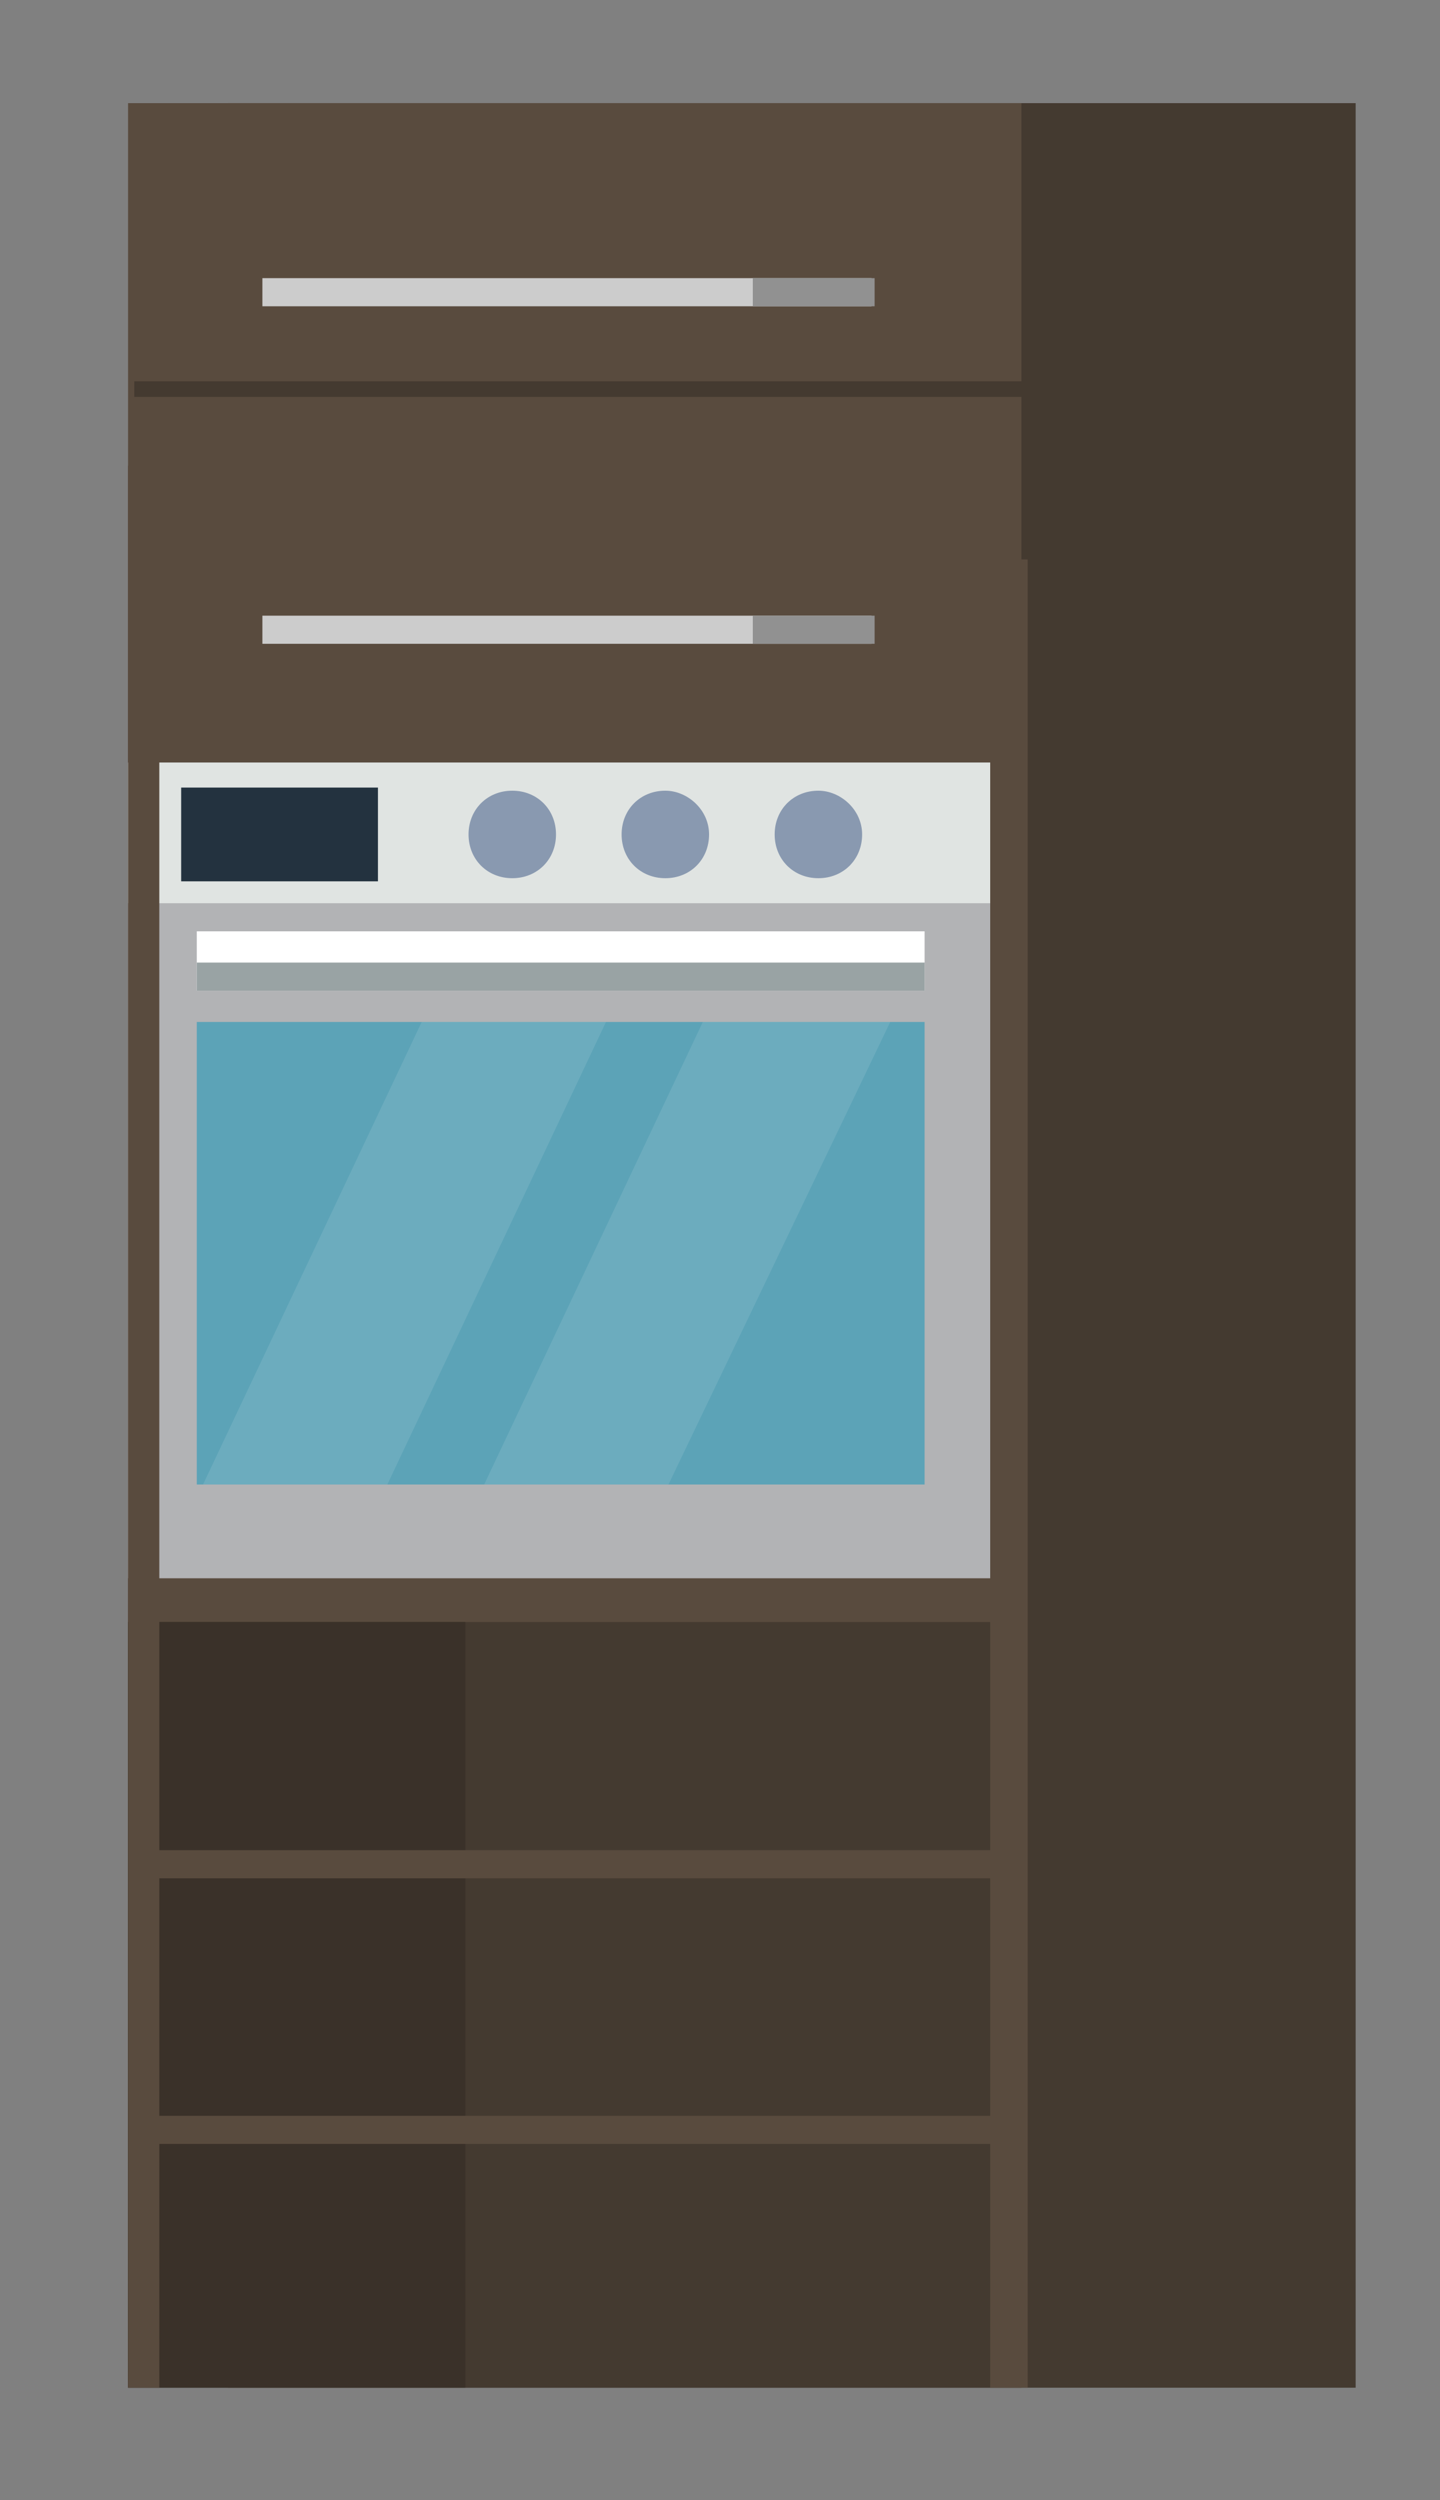 <svg xmlns="http://www.w3.org/2000/svg" xmlns:xlink="http://www.w3.org/1999/xlink" version="1.1" id="Layer_1" x="0px" y="0px" viewBox="0 0 46.1 80" style="enable-background:new 0 0 46.1 80;" xml:space="preserve">
<rect x="0" y="0" width="46.1" height="80" fill="#808080" stroke="none"/>
<style type="text/css">
	.ovenst0{fill:#443A30;}
	.ovenst1{fill:#594B3E;}
	.ovenst2{fill:#3A3129;}
	.ovenst3{fill:#CCCCCC;}
	.ovenst4{fill:#919191;}
	.ovenst5{fill:#B2B3B5;}
	.ovenst6{fill:#E0E4E2;}
	.ovenst7{fill:#5CA3B7;}
	.ovenst8{fill:#FFFFFF;}
	.ovenst9{fill:#99A3A4;}
	.ovenst10{opacity:0.1;}
	.ovenst11{fill:#23323F;}
	.ovenst12{fill:#8999B0;}
</style>
<g>
	<g>
		<rect x="7.3" y="3.3" class="ovenst0" width="36.1" height="73.1"/>
	</g>
	<g>
		<rect x="4.1" y="3.3" class="ovenst1" width="28.6" height="72.9"/>
	</g>
	<g>
		<rect x="4.1" y="51.9" class="ovenst0" width="28.6" height="24.5"/>
	</g>
	<g>
		<rect x="4.1" y="51.9" class="ovenst2" width="10.8" height="24.5"/>
	</g>
	<g>
		<rect x="4.3" y="12.2" class="ovenst0" width="31.3" height="0.5"/>
	</g>
	<g>
		<rect x="8.4" y="8.9" class="ovenst3" width="19.5" height="0.9"/>
	</g>
	<g>
		<rect x="24.1" y="8.9" class="ovenst4" width="3.9" height="0.9"/>
	</g>
	<g>
		<rect x="8.4" y="19.7" class="ovenst3" width="19.5" height="0.9"/>
	</g>
	<g>
		<rect x="24.1" y="19.7" class="ovenst4" width="3.9" height="0.9"/>
	</g>
	<g>
		<rect x="4.1" y="24.4" class="ovenst5" width="28.6" height="26.1"/>
	</g>
	<g>
		<rect x="4.1" y="24.4" class="ovenst6" width="28.6" height="4.5"/>
	</g>
	<g>
		<rect x="6.3" y="32.7" class="ovenst7" width="23.3" height="14.8"/>
	</g>
	<g>
		<rect x="6.3" y="29.8" class="ovenst8" width="23.3" height="1.9"/>
	</g>
	<g>
		<rect x="6.3" y="30.8" class="ovenst9" width="23.3" height="0.9"/>
	</g>
	<g class="ovenst10">
		<polygon class="ovenst8" points="12.4,47.5 6.5,47.5 13.5,32.7 19.4,32.7   "/>
	</g>
	<g class="ovenst10">
		<polygon class="ovenst8" points="21.4,47.5 15.5,47.5 22.5,32.7 28.5,32.7   "/>
	</g>
	<g>
		<rect x="31.7" y="17.9" class="ovenst1" width="1.2" height="58.5"/>
	</g>
	<g>
		<rect x="4.1" y="14.9" class="ovenst1" width="1" height="61.5"/>
	</g>
	<g>
		<rect x="4.6" y="59.2" class="ovenst1" width="27.3" height="0.9"/>
	</g>
	<g>
		<rect x="4.6" y="67.7" class="ovenst1" width="27.3" height="0.9"/>
	</g>
	<g>
		<rect x="5.8" y="25.2" class="ovenst11" width="6.3" height="3"/>
	</g>
	<g>
		<path class="ovenst12" d="M17.8,26.7c0,0.8-0.6,1.4-1.4,1.4c-0.8,0-1.4-0.6-1.4-1.4c0-0.8,0.6-1.4,1.4-1.4    C17.2,25.3,17.8,25.9,17.8,26.7z"/>
	</g>
	<g>
		<path class="ovenst12" d="M22.7,26.7c0,0.8-0.6,1.4-1.4,1.4c-0.8,0-1.4-0.6-1.4-1.4c0-0.8,0.6-1.4,1.4-1.4    C22,25.3,22.7,25.9,22.7,26.7z"/>
	</g>
	<g>
		<path class="ovenst12" d="M27.6,26.7c0,0.8-0.6,1.4-1.4,1.4c-0.8,0-1.4-0.6-1.4-1.4c0-0.8,0.6-1.4,1.4-1.4    C26.9,25.3,27.6,25.9,27.6,26.7z"/>
	</g>
</g>
</svg>